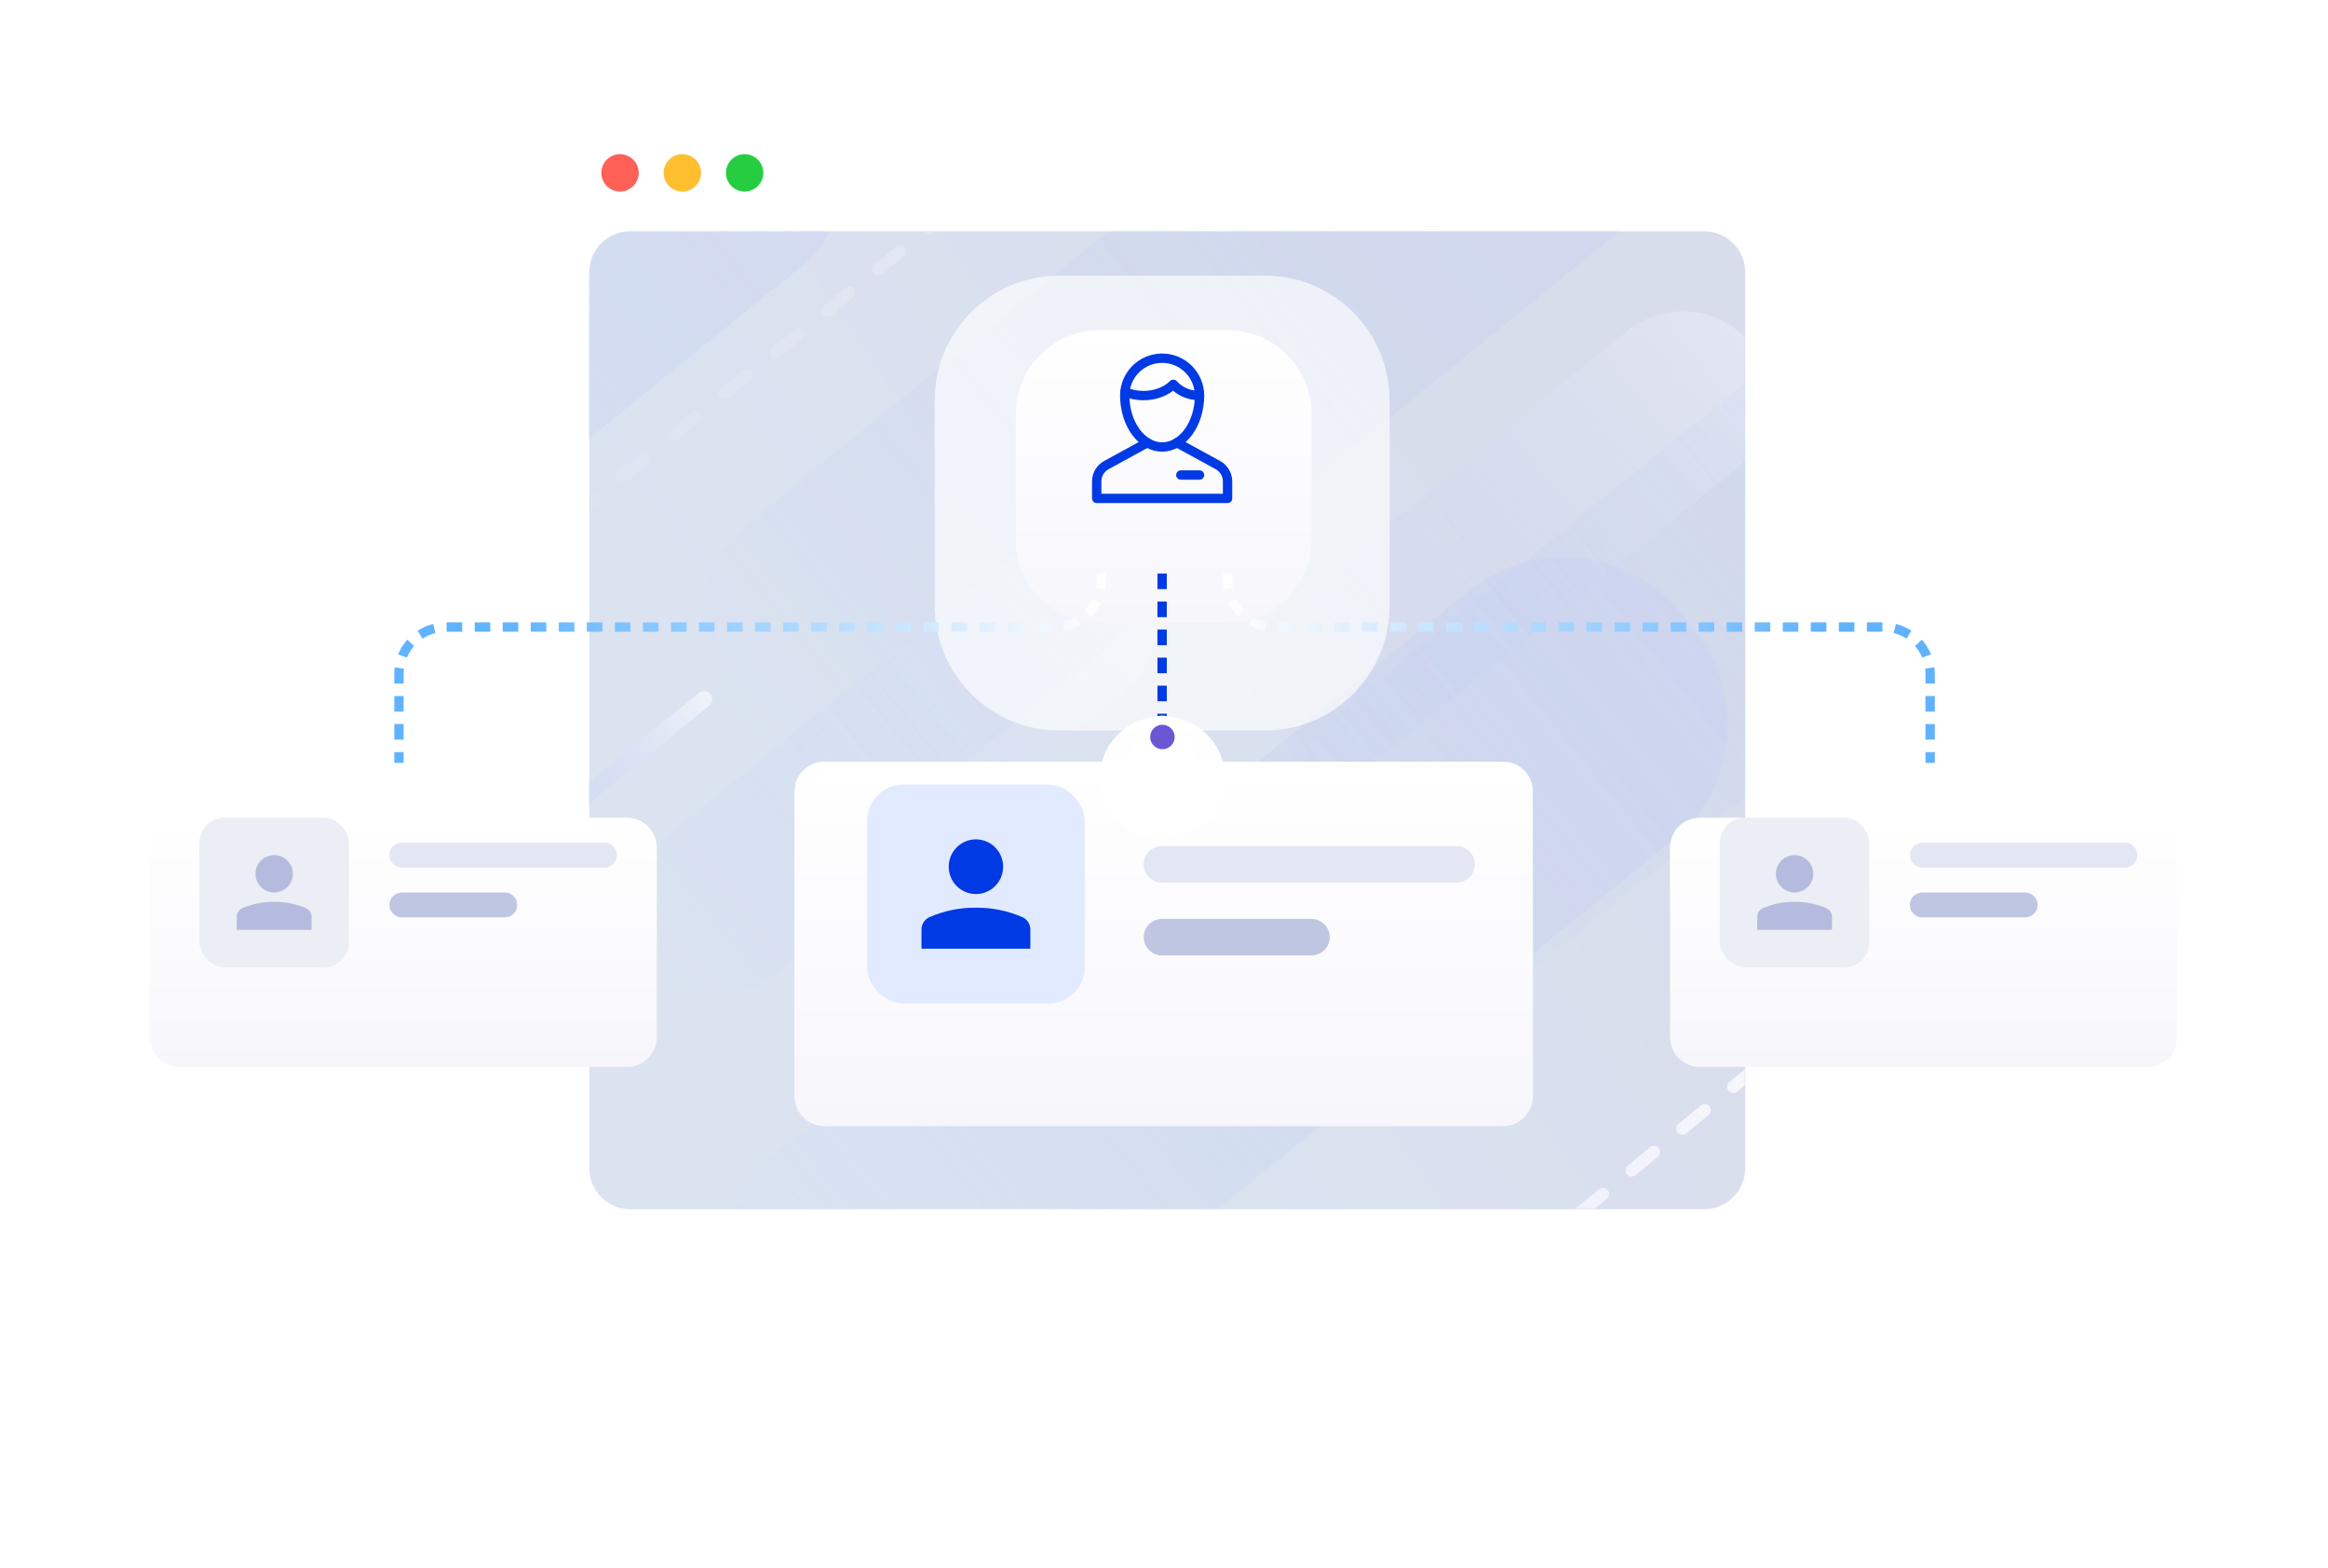 <svg width="934" height="629" viewBox="0 0 934 629" fill="none" xmlns="http://www.w3.org/2000/svg">
<g filter="url(#filter0_d_1625_30399)">
<path fill-rule="evenodd" clip-rule="evenodd" d="M210 66.4C210 51.82 221.82 40 236.4 40H700.2C714.78 40 726.6 51.82 726.6 66.4V481.85C726.6 496.43 714.78 508.25 700.2 508.25H236.4C221.82 508.25 210 496.43 210 481.85V66.4Z" fill="white"/>
</g>
<circle cx="248.75" cy="69.35" r="7.5" fill="#FF6058"/>
<circle cx="273.75" cy="69.35" r="7.5" fill="#FFBF2E"/>
<circle cx="298.75" cy="69.35" r="7.5" fill="#27CD41"/>
<path fill-rule="evenodd" clip-rule="evenodd" d="M236.398 109.301C236.398 100.188 243.786 92.801 252.898 92.801H683.698C692.811 92.801 700.198 100.188 700.198 109.301V468.701C700.198 477.814 692.811 485.201 683.698 485.201H252.898C243.786 485.201 236.398 477.814 236.398 468.701V109.301Z" fill="url(#paint0_linear_1625_30399)"/>
<mask id="mask0_1625_30399" style="mask-type:alpha" maskUnits="userSpaceOnUse" x="236" y="92" width="465" height="394">
<path fill-rule="evenodd" clip-rule="evenodd" d="M236.398 109.301C236.398 100.188 243.786 92.801 252.898 92.801H683.698C692.811 92.801 700.198 100.188 700.198 109.301V468.701C700.198 477.814 692.811 485.201 683.698 485.201H252.898C243.786 485.201 236.398 477.814 236.398 468.701V109.301Z" fill="white"/>
</mask>
<g mask="url(#mask0_1625_30399)">
<path opacity="0.267" fill-rule="evenodd" clip-rule="evenodd" d="M829.291 48.993C849.684 32.463 879.62 35.61 896.13 56.019L917.674 82.648C934.162 103.03 931.021 132.916 910.655 149.424L618.479 386.254C598.086 402.785 568.151 399.638 551.64 379.229L530.096 352.599C513.608 332.218 516.749 302.332 537.115 285.824L829.291 48.993Z" fill="url(#paint1_linear_1625_30399)"/>
<path opacity="0.267" fill-rule="evenodd" clip-rule="evenodd" d="M652.976 132.773C668.078 120.531 690.246 122.861 702.474 137.975C714.684 153.069 712.358 175.201 697.276 187.426L557.504 300.722C542.402 312.963 520.233 310.633 508.006 295.519C495.796 280.426 498.122 258.293 513.204 246.068L652.976 132.773Z" fill="url(#paint2_linear_1625_30399)"/>
<path opacity="0.581" fill-rule="evenodd" clip-rule="evenodd" d="M280.432 278.053C281.837 276.914 283.899 277.131 285.037 278.537C286.172 279.941 285.956 282 284.553 283.137L191.789 358.329C190.384 359.467 188.322 359.251 187.185 357.845C186.049 356.441 186.265 354.382 187.668 353.245L280.432 278.053Z" fill="url(#paint3_linear_1625_30399)"/>
<path opacity="0.267" fill-rule="evenodd" clip-rule="evenodd" d="M406.483 222.759C421.585 210.518 443.754 212.848 455.981 227.962C468.192 243.055 465.866 265.188 450.784 277.413L311.012 390.708C295.91 402.95 273.741 400.62 261.514 385.506C249.303 370.412 251.629 348.28 266.711 336.055L406.483 222.759Z" fill="url(#paint4_linear_1625_30399)"/>
<path opacity="0.267" fill-rule="evenodd" clip-rule="evenodd" d="M589.572 236.872C615.331 215.992 653.144 219.966 674 245.746L679.819 252.94C700.647 278.685 696.679 316.435 670.954 337.287L388.479 566.254C368.086 582.785 338.151 579.638 321.64 559.229L300.096 532.599C283.608 512.218 286.749 482.332 307.115 465.824L589.572 236.872Z" fill="url(#paint5_linear_1625_30399)"/>
<path opacity="0.267" fill-rule="evenodd" clip-rule="evenodd" d="M591.698 -26.389C612.091 -42.919 642.026 -39.773 658.537 -19.364L680.08 7.266C696.569 27.647 693.427 57.533 673.062 74.041L380.885 310.872C360.492 327.402 330.557 324.255 314.046 303.847L292.503 277.217C276.014 256.835 279.155 226.949 299.521 210.441L591.698 -26.389Z" fill="url(#paint6_linear_1625_30399)"/>
<path opacity="0.25" fill-rule="evenodd" clip-rule="evenodd" d="M239.596 6.908C259.989 -9.623 289.924 -6.476 306.435 13.933L327.978 40.563C344.467 60.944 341.326 90.83 320.96 107.338L28.783 344.168C8.39 360.699 -21.545 357.552 -38.056 337.143L-59.599 310.513C-76.088 290.132 -72.946 260.246 -52.581 243.738L239.596 6.908Z" fill="url(#paint7_linear_1625_30399)"/>
<path d="M1718.4 -110.254L1187.36 328.468C1169.88 342.907 1147.32 349.684 1124.78 347.263L875.627 320.503C853.149 318.089 830.646 324.82 813.186 339.181L583.219 528.327L447.367 641.033C437.32 649.368 423.81 652.216 411.252 648.646L227.114 596.291C214.716 592.766 201.379 595.495 191.363 603.606L-96.8 836.956" stroke="url(#paint8_linear_1625_30399)" stroke-width="4.95" stroke-linecap="round" stroke-dasharray="11.55 14.85"/>
<path d="M1519.5 -522.482L1198.58 -273.341C1181.88 -260.377 1160.59 -254.85 1139.69 -258.055V-258.055C1118.05 -261.374 1096.02 -255.322 1079.11 -241.414L848.42 -51.672L712.568 61.034C702.521 69.369 689.011 72.217 676.453 68.647L492.315 16.292C479.917 12.767 466.58 15.496 456.564 23.608L168.401 256.957" stroke="url(#paint9_linear_1625_30399)" stroke-width="4.95" stroke-linecap="round" stroke-dasharray="11.55 14.85"/>
</g>
<g filter="url(#filter1_bd_1625_30399)">
<path fill-rule="evenodd" clip-rule="evenodd" d="M375 130.6C375 102.985 397.386 80.6 425 80.6H507.5C535.114 80.6 557.5 102.985 557.5 130.6V213.1C557.5 240.714 535.114 263.1 507.5 263.1H425C397.386 263.1 375 240.714 375 213.1L375 130.6Z" fill="white" fill-opacity="0.641"/>
</g>
<g filter="url(#filter2_d_1625_30399)">
<path fill-rule="evenodd" clip-rule="evenodd" d="M407.5 146.225C407.5 127.585 422.61 112.475 441.25 112.475H492.5C511.14 112.475 526.25 127.585 526.25 146.225V196.225C526.25 214.864 511.14 229.975 492.5 229.975H441.25C422.61 229.975 407.5 214.864 407.5 196.225L407.5 146.225Z" fill="url(#paint10_linear_1625_30399)"/>
</g>
<path d="M460.286 177.631L443.909 186.593C441.5 187.908 440 190.433 440 193.178V199.975H492.5V193.178C492.5 190.433 491 187.908 488.591 186.593L472.214 177.631" stroke="#003AE4" stroke-width="3.75" stroke-linecap="round" stroke-linejoin="round"/>
<path fill-rule="evenodd" clip-rule="evenodd" d="M451.25 158.725C451.25 150.441 457.966 143.725 466.25 143.725C474.534 143.725 481.25 150.441 481.25 158.725C481.25 169.975 474.534 179.35 466.25 179.35C457.966 179.35 451.25 169.975 451.25 158.725Z" stroke="#003AE4" stroke-width="3.75" stroke-linecap="round" stroke-linejoin="round"/>
<path d="M451.32 157.246C453.512 158.184 456.045 158.724 458.749 158.724C463.663 158.724 468.013 156.943 470.749 154.203C473.143 156.943 476.948 158.724 481.249 158.724" stroke="#003AE4" stroke-width="3.75" stroke-linecap="round" stroke-linejoin="round"/>
<path d="M473.75 190.6H481.25" stroke="#003AE4" stroke-width="3.75" stroke-linecap="round" stroke-linejoin="round"/>
<g filter="url(#filter3_d_1625_30399)">
<path fill-rule="evenodd" clip-rule="evenodd" d="M60 320.1C60 313.472 65.373 308.1 72 308.1H251.5C258.127 308.1 263.5 313.472 263.5 320.1V396.1C263.5 402.727 258.127 408.1 251.5 408.1H72C65.373 408.1 60 402.727 60 396.1V320.1Z" fill="url(#paint11_linear_1625_30399)"/>
</g>
<rect x="80" y="328.1" width="60" height="60" rx="10" fill="#EBEEF4"/>
<circle cx="110" cy="350.6" r="7.5" fill="#B5BBDE"/>
<path d="M125 367.85C125.006 366.384 124.153 365.05 122.819 364.441C118.777 362.682 114.408 361.799 110 361.85C105.592 361.799 101.223 362.682 97.181 364.441C95.847 365.05 94.994 366.384 95 367.85V373.1H125V367.85Z" fill="#B5BBDE"/>
<path fill-rule="evenodd" clip-rule="evenodd" d="M156.25 343.1C156.25 340.338 158.489 338.1 161.25 338.1H242.5C245.261 338.1 247.5 340.338 247.5 343.1C247.5 345.861 245.261 348.1 242.5 348.1H161.25C158.489 348.1 156.25 345.861 156.25 343.1Z" fill="#E3E6F3"/>
<path fill-rule="evenodd" clip-rule="evenodd" d="M156.25 363.1C156.25 360.338 158.489 358.1 161.25 358.1H202.5C205.261 358.1 207.5 360.338 207.5 363.1C207.5 365.861 205.261 368.1 202.5 368.1H161.25C158.489 368.1 156.25 365.861 156.25 363.1Z" fill="#BFC6E1"/>
<g filter="url(#filter4_d_1625_30399)">
<path fill-rule="evenodd" clip-rule="evenodd" d="M670 320.1C670 313.472 675.373 308.1 682 308.1H861.5C868.127 308.1 873.5 313.472 873.5 320.1V396.1C873.5 402.727 868.127 408.1 861.5 408.1H682C675.373 408.1 670 402.727 670 396.1V320.1Z" fill="url(#paint12_linear_1625_30399)"/>
</g>
<rect x="690" y="328.1" width="60" height="60" rx="10" fill="#EBEEF4"/>
<circle cx="720" cy="350.6" r="7.5" fill="#B5BBDE"/>
<path d="M735 367.85C735.006 366.384 734.153 365.05 732.819 364.441C728.777 362.682 724.408 361.799 720 361.85C715.592 361.799 711.223 362.682 707.181 364.441C705.847 365.05 704.994 366.384 705 367.85V373.1H735V367.85Z" fill="#B5BBDE"/>
<path fill-rule="evenodd" clip-rule="evenodd" d="M766.25 343.1C766.25 340.338 768.489 338.1 771.25 338.1H852.5C855.261 338.1 857.5 340.338 857.5 343.1C857.5 345.861 855.261 348.1 852.5 348.1H771.25C768.489 348.1 766.25 345.861 766.25 343.1Z" fill="#E3E6F3"/>
<path fill-rule="evenodd" clip-rule="evenodd" d="M766.25 363.1C766.25 360.338 768.489 358.1 771.25 358.1H812.5C815.261 358.1 817.5 360.338 817.5 363.1C817.5 365.861 815.261 368.1 812.5 368.1H771.25C768.489 368.1 766.25 365.861 766.25 363.1Z" fill="#BFC6E1"/>
<g filter="url(#filter5_d_1625_30399)">
<path fill-rule="evenodd" clip-rule="evenodd" d="M318.75 297.6C318.75 290.972 324.123 285.6 330.75 285.6H603C609.627 285.6 615 290.972 615 297.6V419.85C615 426.477 609.627 431.85 603 431.85H330.75C324.123 431.85 318.75 426.477 318.75 419.85V297.6Z" fill="url(#paint13_linear_1625_30399)"/>
</g>
<rect x="347.867" y="314.85" width="87.346" height="87.75" rx="14.52" fill="#E2EAFF"/>
<ellipse cx="391.543" cy="347.756" rx="10.918" ry="10.969" fill="#003AE4"/>
<path d="M413.376 372.983C413.386 370.839 412.143 368.888 410.202 367.998C404.317 365.425 397.957 364.134 391.54 364.208C385.123 364.134 378.762 365.425 372.878 367.998C370.936 368.888 369.694 370.839 369.703 372.983V380.661H413.376V372.983Z" fill="#003AE4"/>
<path fill-rule="evenodd" clip-rule="evenodd" d="M458.867 346.787C458.867 342.749 462.141 339.475 466.18 339.475H584.394C588.433 339.475 591.707 342.749 591.707 346.787C591.707 350.826 588.433 354.1 584.394 354.1H466.18C462.141 354.1 458.867 350.826 458.867 346.787Z" fill="#E3E6F3"/>
<path fill-rule="evenodd" clip-rule="evenodd" d="M458.867 376.037C458.867 371.999 462.141 368.725 466.18 368.725H526.163C530.202 368.725 533.476 371.999 533.476 376.037C533.476 380.076 530.202 383.35 526.163 383.35H466.18C462.141 383.35 458.867 380.076 458.867 376.037Z" fill="#BFC6E1"/>
<path d="M441.875 229.975V232.85C441.875 243.205 433.48 251.6 423.125 251.6H178.812C168.457 251.6 160.062 259.994 160.062 270.35V306.111" stroke="url(#paint14_linear_1625_30399)" stroke-width="3.75" stroke-dasharray="6.25 5"/>
<path d="M492.563 229.975V232.85C492.563 243.205 500.957 251.6 511.313 251.6H755.625C765.98 251.6 774.375 259.994 774.375 270.35V306.111" stroke="url(#paint15_linear_1625_30399)" stroke-width="3.75" stroke-dasharray="6.25 5"/>
<path d="M466.25 230.123V310.194" stroke="#003AE4" stroke-width="3.75" stroke-dasharray="6.25 5"/>
<g opacity="0.973" filter="url(#filter6_d_1625_30399)">
<ellipse cx="466.362" cy="295.712" rx="25.113" ry="24.515" fill="white"/>
</g>
<g filter="url(#filter7_d_1625_30399)">
<circle cx="466.362" cy="295.712" r="12.863" fill="white"/>
</g>
<circle cx="466.362" cy="295.712" r="6.737" fill="#6B57D4" stroke="white" stroke-width="3.675"/>
<defs>
<filter id="filter0_d_1625_30399" x="130" y="0" width="676.6" height="628.25" filterUnits="userSpaceOnUse" color-interpolation-filters="sRGB">
<feFlood flood-opacity="0" result="BackgroundImageFix"/>
<feColorMatrix in="SourceAlpha" type="matrix" values="0 0 0 0 0 0 0 0 0 0 0 0 0 0 0 0 0 0 127 0" result="hardAlpha"/>
<feOffset dy="40"/>
<feGaussianBlur stdDeviation="40"/>
<feColorMatrix type="matrix" values="0 0 0 0 0.158 0 0 0 0 0.162 0 0 0 0 0.484 0 0 0 0.25 0"/>
<feBlend mode="normal" in2="BackgroundImageFix" result="effect1_dropShadow_1625_30399"/>
<feBlend mode="normal" in="SourceGraphic" in2="effect1_dropShadow_1625_30399" result="shape"/>
</filter>
<filter id="filter1_bd_1625_30399" x="285" y="20.6" width="362.5" height="362.5" filterUnits="userSpaceOnUse" color-interpolation-filters="sRGB">
<feFlood flood-opacity="0" result="BackgroundImageFix"/>
<feGaussianBlur in="BackgroundImage" stdDeviation="16.989"/>
<feComposite in2="SourceAlpha" operator="in" result="effect1_backgroundBlur_1625_30399"/>
<feColorMatrix in="SourceAlpha" type="matrix" values="0 0 0 0 0 0 0 0 0 0 0 0 0 0 0 0 0 0 127 0" result="hardAlpha"/>
<feOffset dy="30"/>
<feGaussianBlur stdDeviation="45"/>
<feColorMatrix type="matrix" values="0 0 0 0 0.158 0 0 0 0 0.162 0 0 0 0 0.484 0 0 0 0.08 0"/>
<feBlend mode="normal" in2="effect1_backgroundBlur_1625_30399" result="effect2_dropShadow_1625_30399"/>
<feBlend mode="normal" in="SourceGraphic" in2="effect2_dropShadow_1625_30399" result="shape"/>
</filter>
<filter id="filter2_d_1625_30399" x="367.5" y="92.475" width="198.75" height="197.5" filterUnits="userSpaceOnUse" color-interpolation-filters="sRGB">
<feFlood flood-opacity="0" result="BackgroundImageFix"/>
<feColorMatrix in="SourceAlpha" type="matrix" values="0 0 0 0 0 0 0 0 0 0 0 0 0 0 0 0 0 0 127 0" result="hardAlpha"/>
<feOffset dy="20"/>
<feGaussianBlur stdDeviation="20"/>
<feColorMatrix type="matrix" values="0 0 0 0 0.28 0 0 0 0 0.253 0 0 0 0 0.576 0 0 0 0.21 0"/>
<feBlend mode="normal" in2="BackgroundImageFix" result="effect1_dropShadow_1625_30399"/>
<feBlend mode="normal" in="SourceGraphic" in2="effect1_dropShadow_1625_30399" result="shape"/>
</filter>
<filter id="filter3_d_1625_30399" x="0" y="268.1" width="323.5" height="220" filterUnits="userSpaceOnUse" color-interpolation-filters="sRGB">
<feFlood flood-opacity="0" result="BackgroundImageFix"/>
<feColorMatrix in="SourceAlpha" type="matrix" values="0 0 0 0 0 0 0 0 0 0 0 0 0 0 0 0 0 0 127 0" result="hardAlpha"/>
<feOffset dy="20"/>
<feGaussianBlur stdDeviation="30"/>
<feColorMatrix type="matrix" values="0 0 0 0 0.28 0 0 0 0 0.253 0 0 0 0 0.576 0 0 0 0.19 0"/>
<feBlend mode="normal" in2="BackgroundImageFix" result="effect1_dropShadow_1625_30399"/>
<feBlend mode="normal" in="SourceGraphic" in2="effect1_dropShadow_1625_30399" result="shape"/>
</filter>
<filter id="filter4_d_1625_30399" x="610" y="268.1" width="323.5" height="220" filterUnits="userSpaceOnUse" color-interpolation-filters="sRGB">
<feFlood flood-opacity="0" result="BackgroundImageFix"/>
<feColorMatrix in="SourceAlpha" type="matrix" values="0 0 0 0 0 0 0 0 0 0 0 0 0 0 0 0 0 0 127 0" result="hardAlpha"/>
<feOffset dy="20"/>
<feGaussianBlur stdDeviation="30"/>
<feColorMatrix type="matrix" values="0 0 0 0 0.28 0 0 0 0 0.253 0 0 0 0 0.576 0 0 0 0.19 0"/>
<feBlend mode="normal" in2="BackgroundImageFix" result="effect1_dropShadow_1625_30399"/>
<feBlend mode="normal" in="SourceGraphic" in2="effect1_dropShadow_1625_30399" result="shape"/>
</filter>
<filter id="filter5_d_1625_30399" x="258.75" y="245.6" width="416.25" height="266.25" filterUnits="userSpaceOnUse" color-interpolation-filters="sRGB">
<feFlood flood-opacity="0" result="BackgroundImageFix"/>
<feColorMatrix in="SourceAlpha" type="matrix" values="0 0 0 0 0 0 0 0 0 0 0 0 0 0 0 0 0 0 127 0" result="hardAlpha"/>
<feOffset dy="20"/>
<feGaussianBlur stdDeviation="30"/>
<feColorMatrix type="matrix" values="0 0 0 0 0.28 0 0 0 0 0.253 0 0 0 0 0.576 0 0 0 0.19 0"/>
<feBlend mode="normal" in2="BackgroundImageFix" result="effect1_dropShadow_1625_30399"/>
<feBlend mode="normal" in="SourceGraphic" in2="effect1_dropShadow_1625_30399" result="shape"/>
</filter>
<filter id="filter6_d_1625_30399" x="398.75" y="244.947" width="135.225" height="134.029" filterUnits="userSpaceOnUse" color-interpolation-filters="sRGB">
<feFlood flood-opacity="0" result="BackgroundImageFix"/>
<feColorMatrix in="SourceAlpha" type="matrix" values="0 0 0 0 0 0 0 0 0 0 0 0 0 0 0 0 0 0 127 0" result="hardAlpha"/>
<feOffset dy="16.25"/>
<feGaussianBlur stdDeviation="21.25"/>
<feColorMatrix type="matrix" values="0 0 0 0 0.118 0 0 0 0 0.084 0 0 0 0 0.264 0 0 0 0.182 0"/>
<feBlend mode="normal" in2="BackgroundImageFix" result="effect1_dropShadow_1625_30399"/>
<feBlend mode="normal" in="SourceGraphic" in2="effect1_dropShadow_1625_30399" result="shape"/>
</filter>
<filter id="filter7_d_1625_30399" x="438.5" y="276.6" width="55.725" height="55.725" filterUnits="userSpaceOnUse" color-interpolation-filters="sRGB">
<feFlood flood-opacity="0" result="BackgroundImageFix"/>
<feColorMatrix in="SourceAlpha" type="matrix" values="0 0 0 0 0 0 0 0 0 0 0 0 0 0 0 0 0 0 127 0" result="hardAlpha"/>
<feOffset dy="8.75"/>
<feGaussianBlur stdDeviation="7.5"/>
<feColorMatrix type="matrix" values="0 0 0 0 0.31 0 0 0 0 0.281 0 0 0 0 0.446 0 0 0 0.309 0"/>
<feBlend mode="normal" in2="BackgroundImageFix" result="effect1_dropShadow_1625_30399"/>
<feBlend mode="normal" in="SourceGraphic" in2="effect1_dropShadow_1625_30399" result="shape"/>
</filter>
<linearGradient id="paint0_linear_1625_30399" x1="485.095" y1="17.398" x2="225.822" y2="192.633" gradientUnits="userSpaceOnUse">
<stop offset="0.007" stop-color="#D8DDEC"/>
<stop offset="1" stop-color="#DBE3F1"/>
</linearGradient>
<linearGradient id="paint1_linear_1625_30399" x1="866.227" y1="19.055" x2="500.061" y2="315.57" gradientUnits="userSpaceOnUse">
<stop stop-color="#C3C8F7"/>
<stop offset="1" stop-color="#90B5ED" stop-opacity="0.01"/>
</linearGradient>
<linearGradient id="paint2_linear_1625_30399" x1="680.328" y1="110.602" x2="485.802" y2="268.126" gradientUnits="userSpaceOnUse">
<stop stop-color="white"/>
<stop offset="1" stop-color="#90AAED" stop-opacity="0.01"/>
</linearGradient>
<linearGradient id="paint3_linear_1625_30399" x1="282.65" y1="276.269" x2="185.095" y2="355.267" gradientUnits="userSpaceOnUse">
<stop stop-color="white"/>
<stop offset="1" stop-color="#9099ED" stop-opacity="0.01"/>
</linearGradient>
<linearGradient id="paint4_linear_1625_30399" x1="433.836" y1="200.588" x2="239.31" y2="358.112" gradientUnits="userSpaceOnUse">
<stop stop-color="white"/>
<stop offset="1" stop-color="#90AAED" stop-opacity="0.01"/>
</linearGradient>
<linearGradient id="paint5_linear_1625_30399" x1="636.227" y1="199.055" x2="270.061" y2="495.57" gradientUnits="userSpaceOnUse">
<stop stop-color="#C3C8F7"/>
<stop offset="1" stop-color="#90B5ED" stop-opacity="0.01"/>
</linearGradient>
<linearGradient id="paint6_linear_1625_30399" x1="628.633" y1="-56.328" x2="262.467" y2="240.187" gradientUnits="userSpaceOnUse">
<stop stop-color="#C3C8F7"/>
<stop offset="1" stop-color="#90B5ED" stop-opacity="0.01"/>
</linearGradient>
<linearGradient id="paint7_linear_1625_30399" x1="276.531" y1="-23.031" x2="-89.635" y2="273.484" gradientUnits="userSpaceOnUse">
<stop stop-color="#C3C8F7"/>
<stop offset="1" stop-color="#90B5ED" stop-opacity="0.01"/>
</linearGradient>
<linearGradient id="paint8_linear_1625_30399" x1="287.351" y1="599.474" x2="718.975" y2="249.953" gradientUnits="userSpaceOnUse">
<stop stop-color="#F6F4FE" stop-opacity="0.181"/>
<stop offset="1" stop-color="white"/>
</linearGradient>
<linearGradient id="paint9_linear_1625_30399" x1="242.942" y1="270.195" x2="803" y2="-183.332" gradientUnits="userSpaceOnUse">
<stop stop-color="#F6F4FE" stop-opacity="0.01"/>
<stop offset="1" stop-color="white"/>
</linearGradient>
<linearGradient id="paint10_linear_1625_30399" x1="407.5" y1="112.475" x2="407.5" y2="229.975" gradientUnits="userSpaceOnUse">
<stop stop-color="white"/>
<stop offset="1" stop-color="#F7F6FB"/>
</linearGradient>
<linearGradient id="paint11_linear_1625_30399" x1="60" y1="308.1" x2="60" y2="408.1" gradientUnits="userSpaceOnUse">
<stop stop-color="white"/>
<stop offset="1" stop-color="#F7F6FB"/>
</linearGradient>
<linearGradient id="paint12_linear_1625_30399" x1="670" y1="308.1" x2="670" y2="408.1" gradientUnits="userSpaceOnUse">
<stop stop-color="white"/>
<stop offset="1" stop-color="#F7F6FB"/>
</linearGradient>
<linearGradient id="paint13_linear_1625_30399" x1="318.75" y1="285.6" x2="318.75" y2="431.85" gradientUnits="userSpaceOnUse">
<stop stop-color="white"/>
<stop offset="1" stop-color="#F7F6FB"/>
</linearGradient>
<linearGradient id="paint14_linear_1625_30399" x1="442.499" y1="268.1" x2="199.999" y2="268.1" gradientUnits="userSpaceOnUse">
<stop stop-color="white"/>
<stop offset="1" stop-color="#60B3FF"/>
</linearGradient>
<linearGradient id="paint15_linear_1625_30399" x1="491.938" y1="268.1" x2="734.438" y2="268.1" gradientUnits="userSpaceOnUse">
<stop stop-color="white"/>
<stop offset="1" stop-color="#60B2FF"/>
</linearGradient>
</defs>
</svg>
